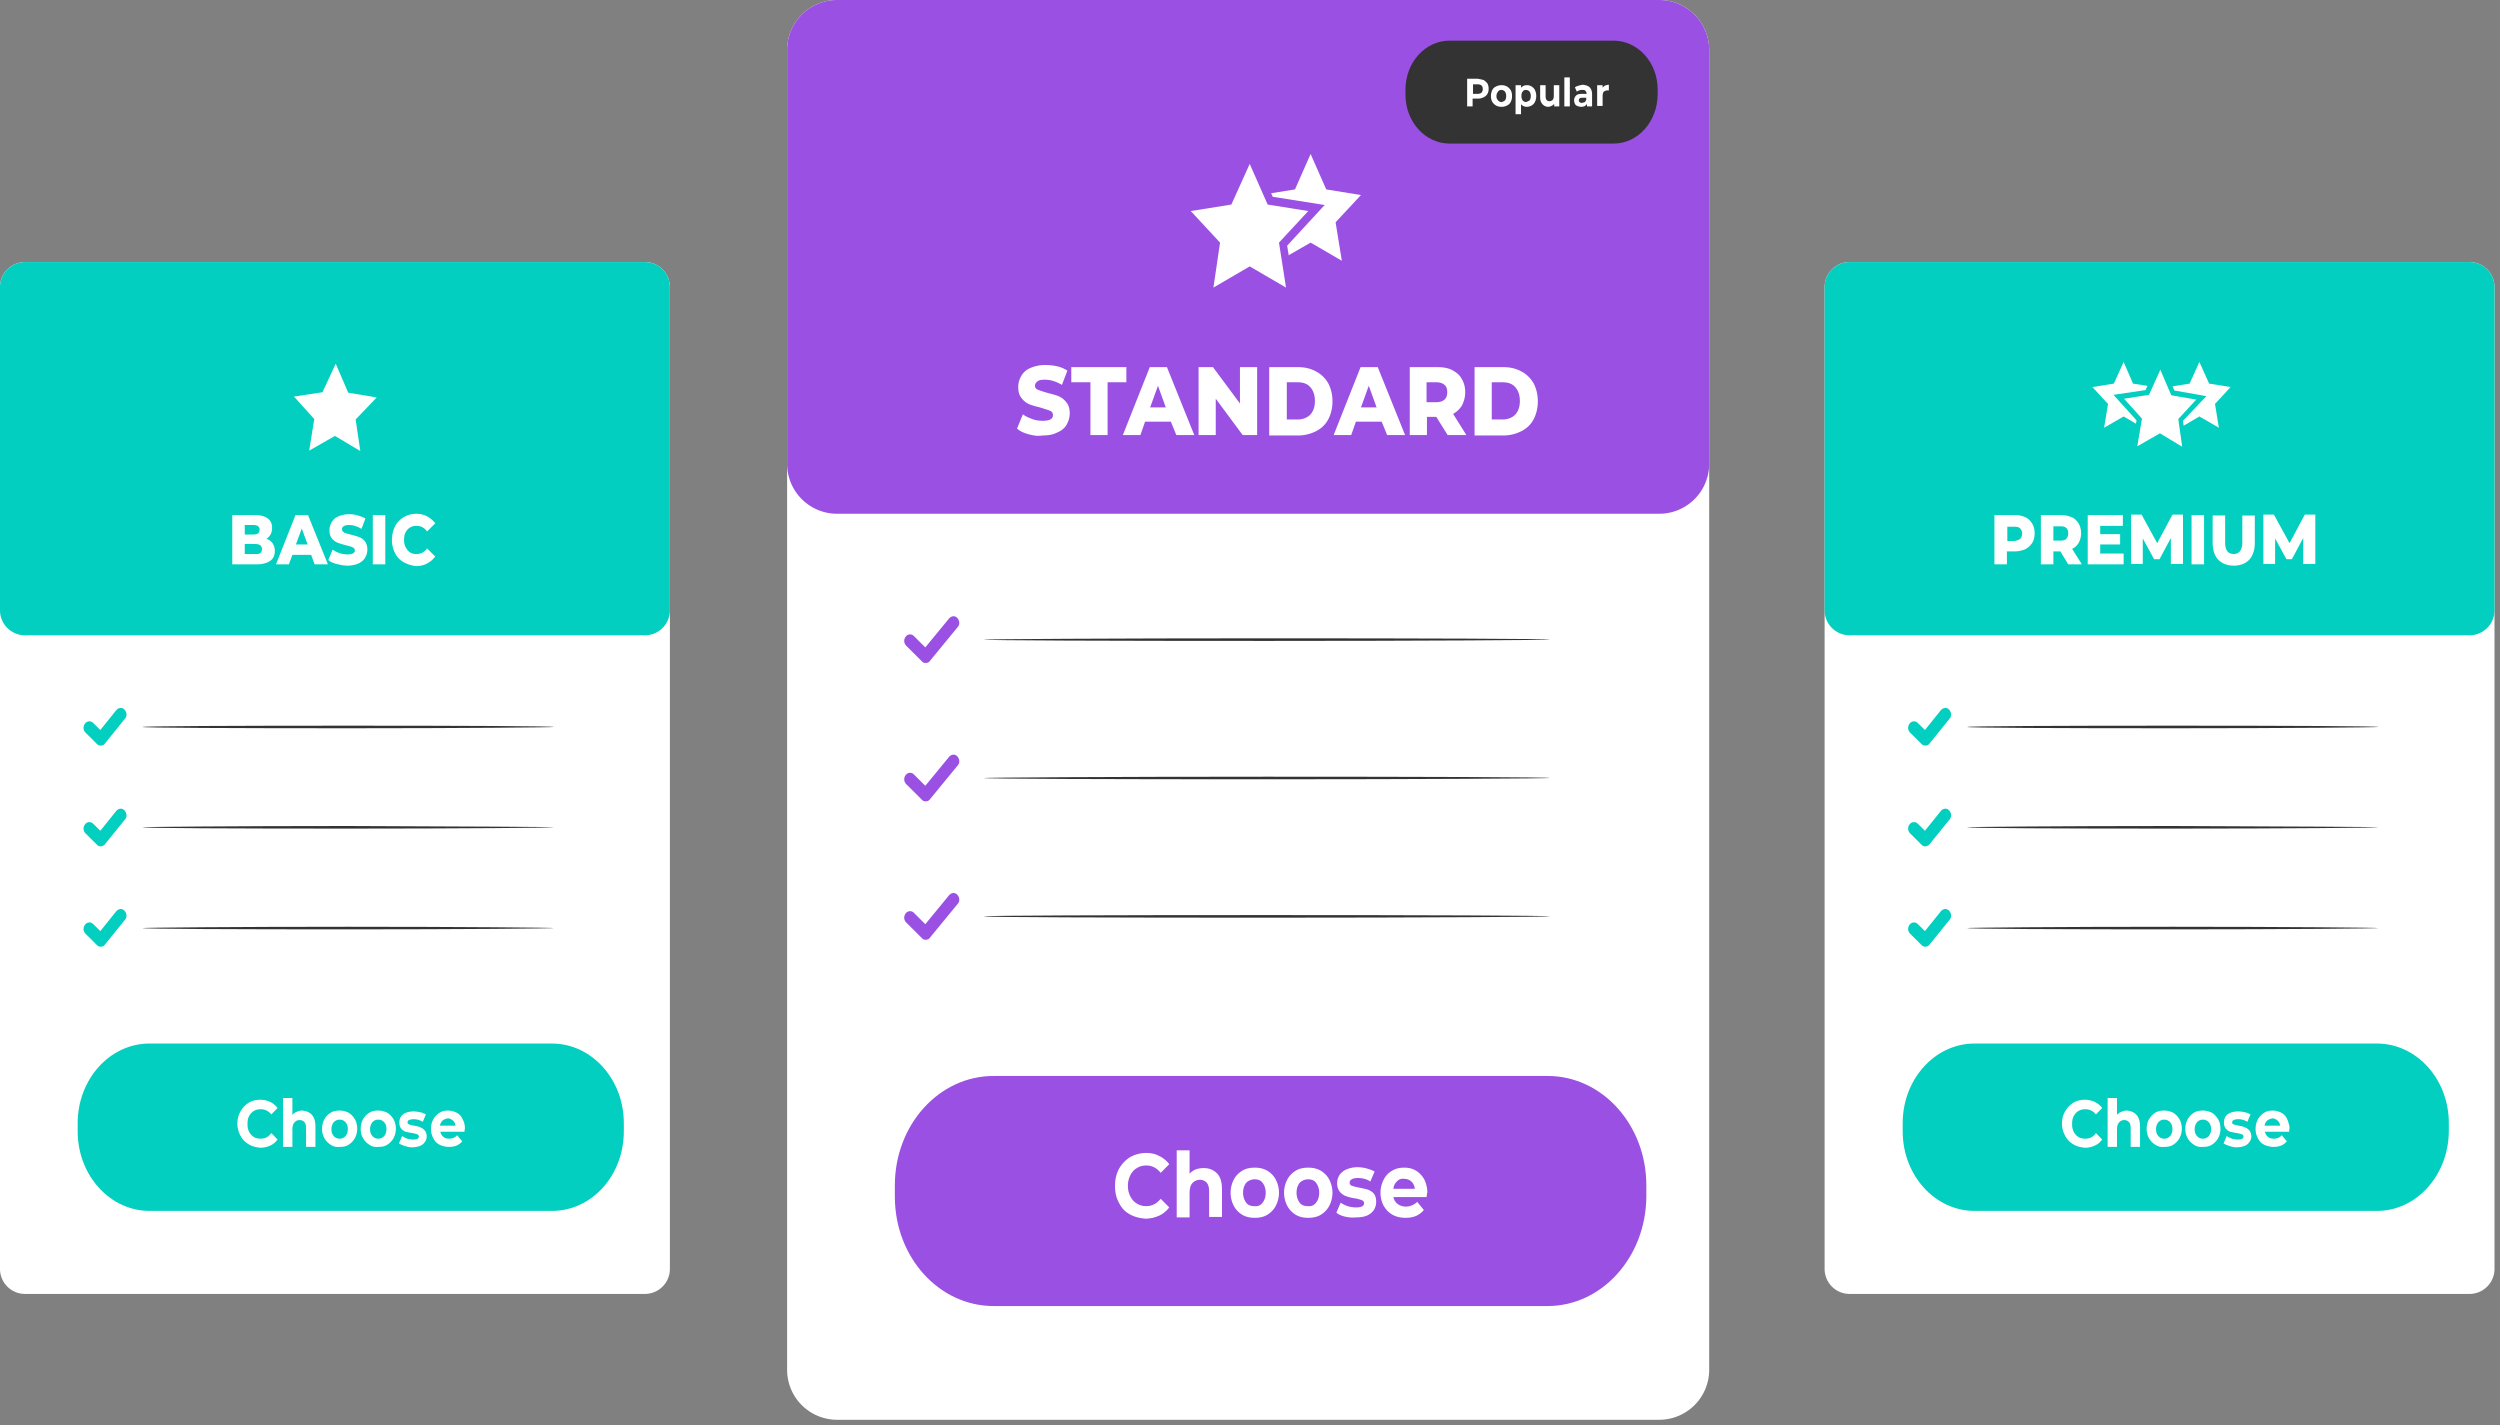 <svg xmlns="http://www.w3.org/2000/svg" width="200" height="114" fill="none" viewBox="0 0 200 114"><rect x="0" y="0" width="200" height="114" fill="#808080" stroke="none"/><path fill="#fff" d="M197.56 20.966h-49.591a2 2 0 0 0-2 2v78.548a2 2 0 0 0 2 2h49.591a2 2 0 0 0 2-2V22.966a2 2 0 0 0-2-2"/><path fill="#02cfc0" d="M197.56 20.966h-49.591a2 2 0 0 0-2 2v25.857a2 2 0 0 0 2 2h49.591a2 2 0 0 0 2-2V22.966a2 2 0 0 0-2-2"/><path fill="#333" d="M190.285 58.158c0 .034-7.371.103-16.459.103s-16.458-.034-16.458-.104 7.37-.103 16.458-.103 16.459.034 16.459.103m0 8.027c0 .035-7.371.104-16.459.104s-16.458-.035-16.458-.104c0-.034 7.37-.104 16.458-.104 9.088.035 16.459.07 16.459.104m0 8.061c0 .035-7.371.104-16.459.104s-16.458-.035-16.458-.104c0-.035 7.37-.104 16.458-.104s16.459.07 16.459.104"/><path fill="#02cfc0" d="M190.16 96.872h-32.199c-3.154 0-5.746-2.837-5.746-6.366v-.657c0-3.495 2.561-6.366 5.746-6.366h32.199c3.154 0 5.746 2.837 5.746 6.365v.658c-.031 3.529-2.592 6.366-5.746 6.366"/><path fill="#fff" d="M162.021 41.378c.25.104.406.277.562.52.125.207.188.484.188.76 0 .312-.063.554-.188.761a1.46 1.46 0 0 1-.562.52c-.25.103-.531.172-.843.172h-.625v1.038h-.999v-3.944h1.624c.343 0 .625.07.843.173m-.406 1.73a.6.6 0 0 0 .156-.415.6.6 0 0 0-.156-.415c-.094-.104-.25-.139-.468-.139h-.562v1.142h.562c.187-.035.343-.07.468-.173m3.217 1.004h-.562v1.037h-1v-3.944h1.624c.313 0 .594.07.844.173.249.104.406.277.562.52.125.207.187.484.187.76a1.6 1.6 0 0 1-.187.761c-.125.208-.281.381-.531.485l.781 1.245h-1.094zm.468-1.869c-.093-.104-.25-.138-.468-.138h-.562v1.142h.562c.218 0 .375-.035.468-.139a.6.6 0 0 0 .156-.415c0-.208-.031-.346-.156-.45m4.591 2.042v.864h-2.873v-3.944h2.811v.865h-1.812v.658h1.593v.83h-1.593v.727zm3.779.865v-2.111l-.906 1.695h-.437l-.905-1.66v2.04h-.937V41.17h.843l1.249 2.284 1.218-2.284h.843v3.944h-.968zm1.655-3.945h1v3.944h-1zm2.124 3.563c-.281-.311-.437-.76-.437-1.349v-2.18h.999v2.146c0 .622.219.934.687.934.437 0 .687-.312.687-.934V41.24h1v2.18c0 .587-.157 1.037-.438 1.348s-.718.485-1.249.485-.937-.173-1.249-.485m6.808.382v-2.111l-.906 1.695h-.437l-.905-1.66v2.04h-.937V41.17h.843l1.249 2.284 1.218-2.284h.843v3.944h-.968zm-18.395 46.394a1.66 1.66 0 0 1-.655-.692 2 2 0 0 1-.25-.969c0-.38.094-.692.25-.969.156-.276.374-.519.655-.692s.594-.242.937-.242c.281 0 .563.07.781.173.219.104.437.277.594.485l-.5.518a1.03 1.03 0 0 0-.843-.415c-.219 0-.375.035-.563.139a1.14 1.14 0 0 0-.374.415c-.094.173-.125.38-.125.623 0 .242.031.415.125.622q.14.26.374.416c.157.103.344.138.563.138.343 0 .624-.138.843-.45l.5.52c-.157.207-.344.38-.594.483-.218.104-.5.173-.781.173-.343-.034-.655-.103-.937-.276m5.06-2.353q.28.312.281.934v1.626h-.75v-1.487c0-.208-.031-.381-.125-.485a.5.5 0 0 0-.374-.173c-.188 0-.344.07-.438.208-.124.138-.156.311-.156.553v1.384h-.749v-3.91h.749v1.35c.094-.104.219-.207.344-.242a.96.96 0 0 1 .468-.104c.313.035.562.139.75.346m1.499 2.387a1.5 1.5 0 0 1-.5-.519 1.5 1.5 0 0 1-.187-.76c0-.278.062-.52.187-.762.125-.207.281-.38.5-.519.218-.138.468-.173.718-.173.281 0 .5.07.718.173.219.139.375.312.5.52.125.207.188.484.188.76a1.6 1.6 0 0 1-.188.761 1.5 1.5 0 0 1-.5.52c-.218.138-.437.172-.718.172-.281.035-.5-.034-.718-.173m1.187-.692c.125-.138.187-.346.187-.553 0-.242-.062-.415-.187-.554a.6.6 0 0 0-.469-.207.6.6 0 0 0-.468.207.84.84 0 0 0-.188.554c0 .242.063.415.188.553a.6.6 0 0 0 .468.208q.282 0 .469-.208m1.905.692a1.5 1.5 0 0 1-.5-.519 1.5 1.5 0 0 1-.187-.76c0-.278.062-.52.187-.762.125-.207.281-.38.5-.519.218-.138.468-.173.718-.173.281 0 .5.07.718.173.219.139.375.312.5.52.125.207.187.484.187.76a1.6 1.6 0 0 1-.187.761 1.5 1.5 0 0 1-.5.52c-.218.138-.437.172-.718.172-.25.035-.5-.034-.718-.173m1.186-.692a.84.84 0 0 0 .188-.553c0-.242-.063-.415-.188-.554a.6.6 0 0 0-.468-.207.6.6 0 0 0-.468.207.84.84 0 0 0-.188.554c0 .242.063.415.188.553a.6.6 0 0 0 .468.208q.281 0 .468-.208m1.656.796c-.188-.07-.375-.138-.469-.207l.25-.589c.125.07.25.139.406.208.156.035.312.07.468.07.313 0 .469-.07.469-.243 0-.07-.031-.138-.125-.173a2.5 2.5 0 0 0-.406-.104c-.219-.034-.375-.069-.531-.104-.125-.034-.25-.138-.343-.242s-.157-.277-.157-.484c0-.173.032-.346.125-.484a.8.8 0 0 1 .406-.312c.188-.07.375-.104.625-.104.187 0 .375.035.531.07.187.034.312.103.437.172l-.25.589a1.37 1.37 0 0 0-.749-.208.8.8 0 0 0-.344.07c-.094.034-.125.103-.125.172 0 .104.031.139.125.173.094.035.219.07.406.104.219.035.375.07.5.138.125.035.25.139.343.243s.157.276.157.484a.7.7 0 0 1-.157.45.8.8 0 0 1-.406.311q-.281.104-.655.104c-.125 0-.313-.035-.531-.104m4.778-1.142h-1.936a.7.7 0 0 0 .249.416c.125.103.282.138.469.138.125 0 .25-.035.343-.07a.74.74 0 0 0 .282-.207l.406.485c-.25.311-.594.45-1.062.45-.281 0-.531-.07-.75-.174a1.1 1.1 0 0 1-.5-.519 1.5 1.5 0 0 1-.187-.76c0-.278.063-.52.187-.762.125-.207.282-.38.5-.519.219-.138.437-.173.687-.173s.469.07.687.173c.188.104.375.277.469.52.093.241.187.484.187.76-.031.035-.031.139-.031.242m-1.749-.9c-.125.105-.187.243-.219.416h1.25c-.032-.173-.094-.311-.219-.415s-.25-.173-.406-.173c-.125.035-.281.07-.406.173"/><path fill="#02cfc0" d="M154.026 59.645a.38.38 0 0 1-.312-.138l-.906-.9a.54.54 0 0 1-.031-.726.424.424 0 0 1 .656-.035l.562.554 1.28-1.592c.188-.207.469-.242.656-.034.188.207.219.519.031.726l-1.592 1.972a.38.38 0 0 1-.344.173m0 8.061a.38.38 0 0 1-.312-.138l-.906-.9a.54.54 0 0 1-.031-.726.424.424 0 0 1 .656-.035l.562.554 1.28-1.592c.188-.207.469-.242.656-.034.188.207.219.519.031.726l-1.592 1.972a.48.48 0 0 1-.344.173m0 8.027a.38.38 0 0 1-.312-.138l-.906-.9a.54.54 0 0 1-.031-.726.424.424 0 0 1 .656-.035l.562.553 1.28-1.591c.188-.208.469-.242.656-.035.188.208.219.52.031.727l-1.592 1.972a.38.38 0 0 1-.344.173"/><path fill="#fff" d="m175.95 28.958.781 1.73 1.717.276-1.249 1.35.312 1.903-1.561-.9-1.53.9.281-1.903-1.249-1.35 1.717-.276zm-6.059 0 .75 1.73 1.749.276-1.25 1.35.282 1.903-1.531-.9-1.561.9.312-1.903-1.249-1.35 1.717-.276z"/><path fill="#fff" d="m174.794 36.085-2.03-1.211-2.061 1.176.406-2.526-1.624-1.799 2.28-.346 1.062-2.283.999 2.318 2.28.38-1.686 1.765z"/><path fill="#02cfc0" d="m169.079 31.587 2.561-.38 1.187-2.56 1.124 2.594 2.561.45-1.874 1.972.406 2.837-2.28-1.35-2.311 1.315.469-2.837zm6.621.38-1.999-.345-.874-2.042-.906 2.007-1.999.311 1.437 1.592-.375 2.214 1.812-1.038 1.78 1.073-.313-2.215z"/><path fill="#fff" d="M51.591 20.966H2a2 2 0 0 0-2 2v78.548a2 2 0 0 0 2 2h49.591a2 2 0 0 0 2-2V22.966a2 2 0 0 0-2-2"/><path fill="#02cfc0" d="M51.591 20.966H2a2 2 0 0 0-2 2v25.857a2 2 0 0 0 2 2h49.591a2 2 0 0 0 2-2V22.966a2 2 0 0 0-2-2"/><path fill="#333" d="M44.316 58.158c0 .034-7.37.103-16.458.103s-16.459-.034-16.459-.104 7.37-.103 16.459-.103 16.458.034 16.458.103m0 8.027c0 .035-7.37.104-16.458.104s-16.459-.035-16.459-.104c0-.034 7.37-.104 16.459-.104 9.088.035 16.458.07 16.458.104m0 8.061c0 .035-7.37.104-16.458.104s-16.459-.035-16.459-.104c0-.035 7.37-.104 16.459-.104s16.458.07 16.458.104"/><path fill="#02cfc0" d="M44.16 96.872h-32.2c-3.154 0-5.746-2.837-5.746-6.366v-.657c0-3.495 2.56-6.366 5.746-6.366h32.2c3.154 0 5.746 2.837 5.746 6.365v.658c0 3.529-2.56 6.366-5.746 6.366"/><path fill="#fff" d="M21.799 43.454q.187.259.187.623c0 .346-.125.622-.375.795s-.624.277-1.093.277h-1.936v-3.944h1.811c.469 0 .812.104 1.031.277.25.173.344.45.344.761 0 .173-.032.346-.125.519-.094.138-.188.277-.344.346a.87.87 0 0 1 .5.346M19.58 42v.76h.688c.343 0 .5-.137.5-.38 0-.242-.157-.38-.5-.38zm1.375 1.937c0-.277-.188-.415-.531-.415h-.844v.796h.844c.374.034.53-.104.53-.38m3.936.45h-1.498l-.282.761h-1.03l1.561-3.944h1l1.593 3.944h-1.062zm-.28-.83-.469-1.28-.468 1.28zm2.31 1.557q-.421-.104-.655-.312l.343-.83c.157.104.344.208.563.277s.405.104.624.104c.375 0 .593-.104.593-.312 0-.103-.062-.207-.156-.242-.125-.069-.28-.104-.53-.173a6 6 0 0 1-.688-.207 1.24 1.24 0 0 1-.468-.346c-.125-.173-.187-.38-.187-.658 0-.242.062-.45.187-.657s.28-.346.53-.45.532-.173.875-.173c.25 0 .469.035.687.104.219.07.438.138.594.242l-.313.83c-.343-.207-.655-.31-.999-.31-.187 0-.344.034-.437.103a.27.27 0 0 0-.125.242c0 .104.062.173.156.242.094.07.281.104.53.173.282.07.5.139.688.208a.96.96 0 0 1 .468.346c.125.173.188.38.188.657 0 .242-.063.45-.188.657-.124.208-.312.346-.53.45a2.2 2.2 0 0 1-.875.173c-.312 0-.593-.069-.874-.138m2.873-3.91h1.03v3.944h-.999v-3.944zm2.498 3.771a1.64 1.64 0 0 1-.687-.726 2.3 2.3 0 0 1-.25-1.073c0-.38.094-.761.25-1.072s.406-.554.687-.727a2 2 0 0 1 1-.277c.312 0 .624.07.874.208s.469.311.656.553l-.656.658c-.218-.312-.5-.45-.843-.45a.95.95 0 0 0-.531.138.96.96 0 0 0-.344.381c-.093.173-.124.38-.124.588s.03.415.124.588.188.312.344.416.312.138.53.138c.344 0 .625-.139.844-.45l.656.657a2.1 2.1 0 0 1-.656.554c-.25.138-.562.208-.874.208a2.6 2.6 0 0 1-1-.312M19.894 91.544c-.281-.173-.5-.38-.656-.692a2.01 2.01 0 0 1 0-1.938 1.9 1.9 0 0 1 .656-.692c.28-.173.593-.242.937-.242.28 0 .562.07.78.173.22.104.438.277.594.485l-.5.518a1.03 1.03 0 0 0-.843-.415c-.219 0-.375.035-.562.139a1.14 1.14 0 0 0-.375.415c-.094.173-.125.38-.125.623 0 .242.031.415.125.622q.141.26.375.416c.156.103.343.138.562.138.344 0 .625-.138.843-.45l.5.52c-.156.207-.344.38-.593.483-.22.104-.5.173-.781.173-.344-.034-.656-.103-.937-.276m5.059-2.353q.282.312.281.934v1.626h-.75v-1.487c0-.208-.03-.381-.124-.485a.5.5 0 0 0-.375-.173c-.187 0-.344.07-.437.208-.125.138-.156.311-.156.553v1.384h-.75v-3.91h.75v1.35c.093-.104.218-.207.343-.242a.96.96 0 0 1 .468-.104c.313.035.563.139.75.346m1.499 2.387a1.5 1.5 0 0 1-.5-.519 1.5 1.5 0 0 1-.187-.76c0-.278.063-.52.188-.762a1.5 1.5 0 0 1 .5-.519c.218-.138.468-.173.717-.173.281 0 .5.07.719.173.218.139.375.312.5.52.124.207.187.484.187.76a1.6 1.6 0 0 1-.188.761c-.125.208-.28.381-.5.52-.218.138-.437.172-.718.172a1 1 0 0 1-.718-.173m1.187-.692c.125-.138.187-.346.187-.553 0-.242-.062-.415-.187-.554a.6.6 0 0 0-.469-.207.6.6 0 0 0-.468.207c-.125.139-.187.346-.187.554 0 .242.062.415.187.553a.6.6 0 0 0 .468.208q.282 0 .469-.208m1.905.692a1.5 1.5 0 0 1-.5-.519 1.5 1.5 0 0 1-.187-.76c0-.278.062-.52.187-.762a1.5 1.5 0 0 1 .5-.519c.219-.138.468-.173.718-.173.281 0 .5.07.718.173.22.139.375.312.5.52.125.207.188.484.188.76a1.6 1.6 0 0 1-.188.761c-.125.208-.28.381-.5.52-.218.138-.437.172-.718.172a1.03 1.03 0 0 1-.718-.173m1.187-.692c.125-.138.187-.346.187-.553 0-.242-.062-.415-.187-.554a.6.6 0 0 0-.469-.207.6.6 0 0 0-.468.207.84.84 0 0 0-.188.554c0 .242.063.415.188.553a.6.6 0 0 0 .468.208q.282 0 .469-.208m1.655.796c-.187-.07-.375-.138-.469-.207l.25-.589c.125.07.25.139.406.208.157.035.313.07.469.07.312 0 .468-.07.468-.243 0-.07-.031-.138-.125-.173a2.5 2.5 0 0 0-.406-.104 8 8 0 0 1-.53-.104c-.125-.034-.25-.138-.344-.242s-.156-.277-.156-.484c0-.173.03-.346.125-.484a.8.8 0 0 1 .406-.312c.187-.07.374-.104.624-.104.188 0 .375.035.531.07.188.034.313.103.437.172l-.25.589a1.37 1.37 0 0 0-.749-.208.8.8 0 0 0-.343.07c-.094.034-.125.103-.125.172 0 .104.03.139.125.173.093.035.218.07.406.104.218.035.374.07.5.138.124.035.249.139.343.243.093.103.156.276.156.484a.7.7 0 0 1-.156.45.8.8 0 0 1-.406.311 1.9 1.9 0 0 1-.656.104c-.125 0-.312-.035-.531-.104m4.778-1.142h-1.936a.7.7 0 0 0 .25.416c.125.103.28.138.468.138.125 0 .25-.035.344-.07a.74.74 0 0 0 .28-.207l.407.485c-.25.311-.594.45-1.062.45-.281 0-.53-.07-.75-.174a1.1 1.1 0 0 1-.5-.519 1.5 1.5 0 0 1-.187-.76c0-.278.063-.52.188-.762a1.5 1.5 0 0 1 .5-.519c.218-.138.437-.173.687-.173s.468.07.687.173c.187.104.374.277.468.52.125.207.187.484.187.76-.03.035-.03.139-.03.242m-1.749-.9a.66.66 0 0 0-.218.416h1.249c-.031-.173-.094-.311-.219-.415s-.25-.173-.406-.173c-.156.035-.28.07-.406.173"/><path fill="#02cfc0" d="M8.057 59.645a.38.38 0 0 1-.312-.138l-.906-.9a.54.54 0 0 1-.03-.726.423.423 0 0 1 .655-.035l.562.554 1.28-1.592c.188-.207.47-.242.656-.034.188.207.22.519.032.726L8.4 59.472a.38.38 0 0 1-.344.173m.001 8.061a.38.38 0 0 1-.312-.138l-.906-.9a.54.54 0 0 1-.03-.726.423.423 0 0 1 .655-.035l.562.554 1.28-1.592c.188-.207.47-.242.656-.034.188.207.22.519.032.726L8.4 67.533a.48.48 0 0 1-.344.173m.001 8.027a.38.38 0 0 1-.312-.138l-.906-.9a.54.54 0 0 1-.03-.726.423.423 0 0 1 .655-.035l.562.553 1.28-1.591c.188-.208.47-.242.656-.035.188.208.22.52.032.727L8.4 75.56a.38.38 0 0 1-.344.173"/><path fill="#fff" d="m28.826 36.085-2.03-1.211-2.061 1.176.406-2.525-1.624-1.8 2.28-.345 1.061-2.284 1 2.318 2.28.38-1.687 1.765zM132.735 0H66.969a4 4 0 0 0-4 4v105.582a4 4 0 0 0 4 4h65.766a4 4 0 0 0 4-4V4a4 4 0 0 0-4-4"/><path fill="#9a50e2" d="M132.735 0H66.969a4 4 0 0 0-4 4v33.101a4 4 0 0 0 4 4h65.766a4 4 0 0 0 4-4V4a4 4 0 0 0-4-4"/><path fill="#333" d="M129.083 11.486h-13.116c-1.937 0-3.529-1.73-3.529-3.91v-.414c0-2.145 1.561-3.91 3.529-3.91h13.116c1.937 0 3.53 1.73 3.53 3.91v.415c-.032 2.18-1.593 3.91-3.53 3.91m-5.09 39.682c0 .035-10.15.104-22.642.104-12.523 0-22.642-.035-22.642-.104 0-.035 10.15-.104 22.642-.104s22.642.035 22.642.104m0 11.071c0 .035-10.15.104-22.642.104-12.523 0-22.642-.035-22.642-.104 0-.035 10.15-.104 22.642-.104s22.642.035 22.642.104m0 11.071c0 .035-10.15.104-22.642.104-12.523 0-22.642-.035-22.642-.104 0-.07 10.15-.104 22.642-.104s22.642.035 22.642.104"/><path fill="#9a50e2" d="M123.806 104.483H79.49c-4.373 0-7.902-3.909-7.902-8.753v-.9c0-4.843 3.53-8.753 7.902-8.753h44.316c4.372 0 7.901 3.91 7.901 8.753v.9c-.031 4.844-3.56 8.753-7.901 8.753"/><path fill="#fff" d="M82.27 34.736c-.376-.104-.688-.243-.907-.45l.469-1.142c.219.173.468.277.75.38.28.104.562.139.843.139.53 0 .812-.138.812-.45a.36.36 0 0 0-.219-.346c-.156-.069-.406-.138-.718-.242-.375-.104-.687-.173-.937-.277a1.5 1.5 0 0 1-.625-.484c-.187-.208-.28-.519-.28-.9 0-.346.093-.622.249-.9a1.5 1.5 0 0 1 .718-.622 2.95 2.95 0 0 1 1.187-.242c.312 0 .656.035.968.104a2.6 2.6 0 0 1 .812.346l-.437 1.141c-.468-.276-.906-.415-1.374-.415-.281 0-.469.035-.594.139-.124.103-.187.207-.187.346s.063.242.219.311c.156.07.374.138.718.242.375.104.687.173.937.277s.468.277.624.484c.188.208.281.52.281.9 0 .311-.093.623-.25.9q-.233.415-.749.622c-.312.173-.718.242-1.187.242-.374.07-.75 0-1.124-.103m4.935-4.152h-1.5v-1.211h4.404v1.21h-1.5v4.222h-1.373v-4.221zm6.464 3.148h-2.061l-.375 1.073h-1.405l2.155-5.432h1.374l2.186 5.432h-1.437zm-.406-1.141-.624-1.73-.625 1.73zm7.308-3.218v5.432h-1.155l-2.155-2.906v2.906h-1.374v-5.432h1.155l2.155 2.906v-2.906zm.968 0h2.311c.531 0 1 .104 1.437.346.406.208.749.554.968.934.219.415.344.9.344 1.453 0 .554-.125 1.038-.344 1.453a2.2 2.2 0 0 1-.968.934 3.2 3.2 0 0 1-1.437.346h-2.311zm2.28 4.186c.406 0 .75-.138.999-.38.25-.277.375-.623.375-1.107 0-.45-.125-.83-.375-1.108-.249-.276-.593-.38-.999-.38h-.874v2.975zm6.715.173h-2.062l-.374 1.073h-1.406l2.155-5.432h1.374l2.186 5.432h-1.436zm-.406-1.141-.625-1.73-.625 1.73zm4.778.761h-.75v1.453h-1.374v-5.432h2.249c.437 0 .843.07 1.155.242.313.173.594.38.75.692.187.312.281.658.281 1.073 0 .38-.094.726-.25 1.038a1.84 1.84 0 0 1-.718.691l1.062 1.696h-1.499zm.656-2.56q-.234-.208-.656-.208h-.781v1.591h.781q.422 0 .656-.207c.156-.139.218-.346.218-.588 0-.277-.062-.45-.218-.588m2.404-1.419h2.311c.531 0 1 .104 1.437.346.406.208.75.554.968.934.219.415.344.9.344 1.453 0 .554-.125 1.038-.344 1.453a2.2 2.2 0 0 1-.968.934 3.2 3.2 0 0 1-1.437.346h-2.311zm2.249 4.186c.406 0 .75-.138.999-.38.25-.277.375-.623.375-1.107 0-.45-.125-.83-.375-1.108-.249-.276-.593-.38-.999-.38h-.874v2.975zM118.684 6.4c.125.07.218.173.312.277a.9.9 0 0 1 .094.415.8.8 0 0 1-.094.416.67.67 0 0 1-.312.276.96.96 0 0 1-.469.104h-.406v.623h-.437V6.297h.843a6 6 0 0 1 .469.103m-.156 1.004a.42.42 0 0 0 .093-.277c0-.138-.031-.208-.093-.277-.063-.069-.188-.104-.313-.104h-.374v.762h.374c.125 0 .25-.035.313-.104m1.155 1.038a.9.9 0 0 1-.312-.312 1 1 0 0 1-.094-.45c0-.172.031-.31.094-.45a.58.58 0 0 1 .312-.31.9.9 0 0 1 .437-.104.9.9 0 0 1 .438.103c.124.07.218.173.312.312.062.138.094.277.094.45s-.032.311-.094.45a.6.6 0 0 1-.312.31.9.9 0 0 1-.438.105.9.9 0 0 1-.437-.104m.718-.415c.063-.07.094-.208.094-.346a.63.63 0 0 0-.094-.346.38.38 0 0 0-.281-.139c-.125 0-.218.035-.281.139a.56.56 0 0 0-.125.346c0 .138.032.242.125.346a.38.38 0 0 0 .281.138c.125-.035.219-.07.281-.138m2.124-1.107q.188.103.281.31c.063.14.094.278.094.45 0 .174-.031.312-.094.45a.65.65 0 0 1-.281.312.8.8 0 0 1-.375.104.6.6 0 0 1-.468-.208v.796h-.437V6.816h.437v.207a.6.6 0 0 1 .468-.207q.234 0 .375.103m-.156 1.107c.062-.07.094-.208.094-.346a.63.63 0 0 0-.094-.346.38.38 0 0 0-.281-.139c-.125 0-.219.035-.281.139-.063.069-.094.207-.094.346s.031.242.094.346a.38.38 0 0 0 .281.138c.094-.035.187-.07.281-.138m2.373-1.21V8.51h-.406v-.208a.56.56 0 0 1-.218.173c-.094.035-.156.07-.25.07a.6.6 0 0 1-.468-.208c-.125-.138-.188-.311-.188-.554v-.968h.437v.865c0 .276.094.415.313.415a.34.34 0 0 0 .25-.104c.062-.07.093-.173.093-.346v-.83zm.406-.623h.438V8.51h-.438zm2.03.796c.125.138.188.311.188.553v.969h-.406v-.208c-.094.173-.25.242-.469.242a.8.8 0 0 1-.312-.069.33.33 0 0 1-.187-.173.7.7 0 0 1-.063-.277c0-.172.063-.276.156-.38.094-.104.281-.138.5-.138h.344a.33.33 0 0 0-.094-.243c-.063-.069-.156-.069-.25-.069s-.156 0-.25.035a.5.5 0 0 0-.187.104l-.156-.346a.9.9 0 0 1 .312-.139c.125-.034.25-.069.344-.069.218.035.374.07.53.208m-.406 1.176c.063-.035.094-.104.125-.173v-.173h-.312q-.28 0-.281.208c0 .069.031.103.062.138.032.034.094.07.188.07.093-.036.187-.036.218-.07m1.624-1.315a.9.9 0 0 1 .313-.069v.45h-.094a.5.5 0 0 0-.312.104c-.063.069-.094.207-.094.346v.795h-.437v-1.66h.437v.207c.031-.069.094-.104.187-.173M90.389 97.148a2 2 0 0 1-.874-.934c-.219-.38-.313-.83-.313-1.349 0-.484.094-.934.313-1.35.218-.38.5-.691.874-.933a2.65 2.65 0 0 1 1.28-.346c.407 0 .75.069 1.062.242.313.138.594.38.812.657l-.687.692c-.312-.38-.687-.588-1.155-.588q-.421 0-.75.207a1.3 1.3 0 0 0-.53.589 1.8 1.8 0 0 0-.188.83q0 .467.187.83c.125.243.281.45.531.589q.328.207.75.207c.468 0 .843-.208 1.155-.588l.687.692c-.218.277-.5.519-.812.657a2.7 2.7 0 0 1-1.061.242c-.5-.034-.906-.138-1.281-.346m6.964-3.286c.282.276.406.726.406 1.28v2.214h-1.03v-2.041c0-.312-.063-.554-.188-.692a.72.72 0 0 0-.53-.242.83.83 0 0 0-.625.276c-.156.173-.219.45-.219.796v1.938h-1.03v-5.363h1.03v1.868c.125-.138.313-.276.5-.346s.406-.103.625-.103c.437 0 .78.138 1.061.415m2.03 3.321a1.83 1.83 0 0 1-.687-.727 2.3 2.3 0 0 1 0-2.075c.157-.312.406-.554.687-.727s.625-.242 1-.242.687.07.999.242c.281.173.531.415.687.727.156.311.25.657.25 1.037 0 .381-.094.727-.25 1.038a1.83 1.83 0 0 1-.687.727c-.281.173-.624.242-.999.242s-.718-.07-1-.242m1.624-.969c.157-.207.25-.45.25-.796 0-.31-.093-.588-.25-.795-.156-.208-.374-.277-.655-.277a.96.96 0 0 0-.656.277c-.156.207-.25.45-.25.795 0 .312.094.589.25.796s.374.277.656.277a.67.67 0 0 0 .655-.277m2.655.969a1.83 1.83 0 0 1-.687-.727 2.3 2.3 0 0 1-.25-1.038c0-.38.094-.726.25-1.037.156-.312.406-.554.687-.727s.625-.242.999-.242c.375 0 .687.07 1 .242.281.173.531.415.687.727.156.311.25.657.25 1.037 0 .381-.094.727-.25 1.038a1.83 1.83 0 0 1-.687.727c-.281.173-.625.242-1 .242-.374 0-.718-.07-.999-.242m1.624-.969c.156-.207.25-.45.25-.796a1.32 1.32 0 0 0-.25-.795c-.156-.208-.375-.277-.656-.277a.96.96 0 0 0-.656.277c-.156.207-.25.45-.25.795 0 .312.094.589.25.796s.375.277.656.277c.281.035.5-.07.656-.277m2.28 1.108q-.422-.105-.656-.312l.343-.796a2.16 2.16 0 0 0 1.218.38c.438.001.656-.103.656-.345 0-.104-.062-.173-.187-.242-.125-.035-.312-.104-.531-.139a3.3 3.3 0 0 1-.718-.173 1.2 1.2 0 0 1-.5-.345 1.1 1.1 0 0 1-.219-.692c0-.243.063-.45.188-.658a1.33 1.33 0 0 1 .562-.45c.25-.103.531-.173.874-.173q.375 0 .75.104c.25.07.437.139.624.242l-.343.796c-.312-.207-.656-.277-.999-.277-.219 0-.375.035-.5.104-.094.07-.156.138-.156.277 0 .104.062.207.187.242s.312.104.562.139c.281.069.531.103.719.172q.28.105.468.312c.125.173.187.38.187.657 0 .242-.062.45-.187.657a1.33 1.33 0 0 1-.562.45c-.25.104-.562.139-.875.139-.343.034-.624 0-.905-.07m6.558-1.556h-2.654c.062.242.156.415.343.553q.28.207.656.208c.187 0 .343-.035.5-.104.156-.07.281-.139.406-.277l.531.657c-.344.415-.812.623-1.437.623-.406 0-.75-.07-1.062-.242-.312-.173-.531-.415-.718-.727a2.3 2.3 0 0 1-.25-1.038c0-.38.094-.726.25-1.037.156-.312.375-.554.687-.727.281-.173.593-.242.968-.242.344 0 .656.07.937.242.281.173.5.415.656.692.156.311.25.657.25 1.072-.032.035-.032.139-.063.346m-2.373-1.246c-.157.138-.25.346-.281.588h1.717c-.031-.242-.125-.45-.281-.588a.82.82 0 0 0-.562-.208.62.62 0 0 0-.593.208"/><path fill="#9a50e2" d="M74.056 53.037a.38.38 0 0 1-.313-.138l-1.249-1.246a.54.54 0 0 1-.031-.726.423.423 0 0 1 .656-.035l.905.9 1.905-2.318c.188-.208.469-.243.656-.035s.219.519.031.727L74.4 52.864c-.062.104-.187.173-.344.173m0 11.071a.38.38 0 0 1-.313-.138l-1.249-1.246a.54.54 0 0 1-.031-.726.423.423 0 0 1 .656-.035l.905.9 1.905-2.318c.188-.208.469-.242.656-.035.188.208.219.519.031.727L74.4 63.935c-.062.104-.187.173-.344.173m0 11.072a.38.38 0 0 1-.313-.14l-1.249-1.245a.54.54 0 0 1-.031-.726.423.423 0 0 1 .656-.035l.905.9 1.905-2.318c.188-.208.469-.242.656-.035.188.208.219.52.031.727L74.4 75.006c-.062.104-.187.173-.344.173"/><path fill="#fff" d="m104.849 12.317 1.249 2.837 2.779.45-2.03 2.179.5 3.08-2.498-1.454-2.53 1.453.5-3.079-2.03-2.18 2.81-.45z"/><path fill="#fff" d="m99.977 12.317 1.655 3.736 3.685.588-2.654 2.872.624 4.082-3.31-1.903-3.31 1.903.624-4.082-2.655-2.872 3.686-.588z"/><path fill="#9a50e2" d="m103.693 24.218-3.716-2.145-3.717 2.145.719-4.567L93.98 16.4l4.153-.657 1.843-4.152 1.842 4.152 4.154.657-2.998 3.252zm-8.432-7.335 2.342 2.526-.53 3.598 2.904-1.695 2.904 1.695-.562-3.598 2.342-2.526-3.248-.518-1.436-3.253-1.468 3.252z"/></svg>